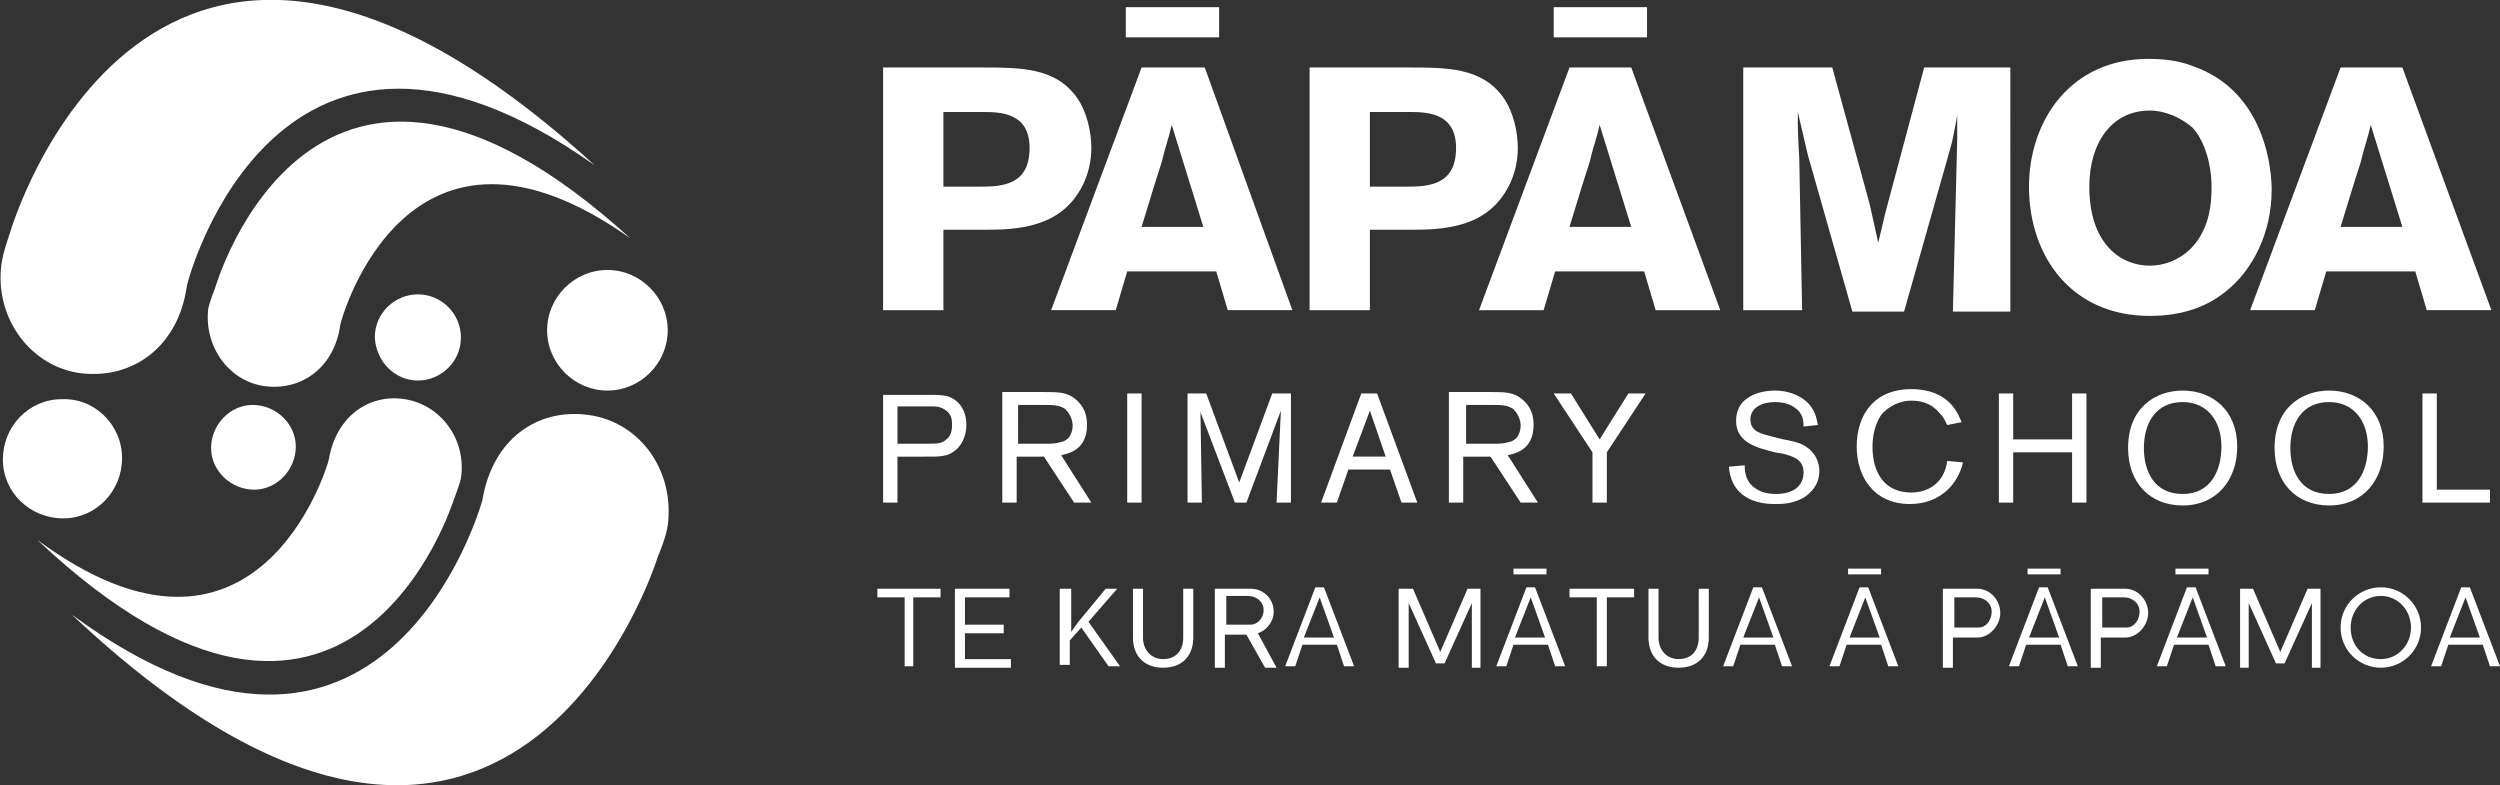 <?xml version="1.0" encoding="utf-8"?>
<!-- Generator: Adobe Illustrator 27.3.1, SVG Export Plug-In . SVG Version: 6.00 Build 0)  -->
<svg version="1.1" id="Layer_1" xmlns="http://www.w3.org/2000/svg" xmlns:xlink="http://www.w3.org/1999/xlink" x="0px" y="0px"
	 width="174.1px" height="54.7px" viewBox="0 0 174.1 54.7" style="enable-background:new 0 0 174.1 54.7;" xml:space="preserve">
<rect x="0" y="0" width="174.1" height="54.7" fill="#333333" stroke="none"/>
<style type="text/css">
	.st0{fill:#FFFFFF;}
</style>
<g>
	<g>
		<path class="st0" d="M5,42.8c30.7,28.9,40.8-4,40.8-4s0.6-1.4,0.7-2.2c0.5-3.8-1.9-7.2-5.5-7.7c-3.6-0.5-6.7,1.7-7.4,5.9
			C33.4,35.6,26.6,58.7,5,42.8"/>
		<path class="st0" d="M42.3,27.2c2.3,0,4.2-1.9,4.2-4.2s-1.9-4.2-4.2-4.2c-2.3,0-4.2,1.9-4.2,4.2S40,27.2,42.3,27.2"/>
		<path class="st0" d="M41.4,11.5C10.3-16.9,0.7,16.2,0.7,16.2s-0.5,1.4-0.6,2.2c-0.5,3.8,2.1,7.2,5.6,7.6c3.6,0.4,6.7-1.9,7.3-6
			C13.1,19.2,19.5-4,41.4,11.5"/>
		<path class="st0" d="M4.3,27.8c-2.3,0-4.1,1.9-4.1,4.2c0,2.3,1.9,4.1,4.2,4.1c2.3,0,4.1-1.9,4.1-4.2C8.5,29.6,6.6,27.7,4.3,27.8"
			/>
		<path class="st0" d="M2.6,37.6c21.8,20.5,29-2.8,29-2.8s0.4-1,0.5-1.5c0.4-2.7-1.4-5.1-3.9-5.5c-2.5-0.4-4.8,1.2-5.3,4.2
			C22.8,32.5,17.9,48.9,2.6,37.6"/>
		<path class="st0" d="M29.1,26.5c1.6,0,3-1.3,3-3c0-1.6-1.3-3-3-3c-1.6,0-3,1.3-3,3C26.2,25.2,27.5,26.5,29.1,26.5"/>
		<path class="st0" d="M43.9,16.6C21.8-3.5,15,20,15,20s-0.4,1-0.5,1.5c-0.3,2.7,1.5,5.1,4,5.4c2.5,0.3,4.8-1.3,5.2-4.3
			C23.8,22.1,28.4,5.6,43.9,16.6"/>
		<path class="st0" d="M17.6,28.2c-1.6,0-2.9,1.4-2.9,3c0,1.6,1.4,2.9,3,2.9c1.6,0,2.9-1.4,2.9-3S19.2,28.2,17.6,28.2"/>
	</g>
	<g>
		<path class="st0" d="M169.7,27.4h-1V35h4.7v-0.9h-3.7V27.4z M164.9,31.1c0,1.6-0.7,3.3-2.7,3.3c-2,0-2.7-1.6-2.7-3.2
			c0-1.7,0.8-3.2,2.7-3.2C163.9,28,164.9,29.3,164.9,31.1 M166,31.1c0-2.5-1.7-3.9-3.8-3.9c-1.9,0-3.8,1.2-3.8,4c0,2.4,1.5,4,3.8,4
			C164.6,35.2,166,33.4,166,31.1 M154.7,31.1c0,1.6-0.7,3.3-2.7,3.3c-2,0-2.7-1.6-2.7-3.2c0-1.7,0.8-3.2,2.7-3.2
			C153.7,28,154.7,29.3,154.7,31.1 M155.8,31.1c0-2.5-1.7-3.9-3.8-3.9c-1.9,0-3.8,1.2-3.8,4c0,2.4,1.5,4,3.8,4
			C154.4,35.2,155.8,33.4,155.8,31.1 M144.3,35h1v-7.6h-1v3.2h-4.1v-3.2h-1V35h1v-3.5h4.1V35z M135.6,32.1c-0.2,1.6-1.4,2.2-2.5,2.2
			c-1.8,0-2.7-1.3-2.7-3.2c0-0.8,0.2-1.6,0.6-2.2c0.5-0.6,1.3-1,2.1-1c1,0,1.6,0.4,2,0.9c0.3,0.3,0.4,0.6,0.5,0.8l1-0.2
			c-0.2-0.5-0.8-2.3-3.5-2.3c-2.6,0-3.8,1.8-3.8,4c0,2.1,1.2,4,3.7,4c2.2,0,3.4-1.5,3.7-2.9L135.6,32.1z M124.2,31.6
			c0.7,0.2,1.4,0.4,1.4,1.3c0,1-0.8,1.5-1.9,1.5c-0.6,0-1.1-0.1-1.6-0.5c-0.6-0.5-0.6-1.2-0.6-1.5l-1.1,0.1c0.2,2.5,2.5,2.6,3.2,2.6
			c0.5,0,1.3,0,2.1-0.5c0.7-0.5,1-1.1,1-1.8c0-0.5-0.2-1.4-1.3-1.9c-0.3-0.1-0.6-0.2-1.2-0.3l-0.8-0.2c-0.7-0.2-1.5-0.3-1.5-1.2
			c0-0.8,0.8-1.2,1.7-1.2c0.5,0,1,0.1,1.4,0.4c0.6,0.4,0.6,1,0.6,1.3l1-0.1c-0.1-0.5-0.2-1.2-1-1.8c-0.7-0.5-1.5-0.6-2-0.6
			c-0.5,0-1.4,0.1-2,0.6c-0.3,0.2-0.7,0.7-0.7,1.5c0,1.6,1.6,1.9,2.7,2.2L124.2,31.6z M114.6,27.4h-1.2l-2,3.2l-2-3.2h-1.2l2.7,4.1
			V35h1v-3.5L114.6,27.4z M101.9,28.2h2c0.6,0,1.1,0,1.5,0.3c0.4,0.4,0.5,0.9,0.5,1.1c0,0.5-0.2,1.1-0.9,1.2
			c-0.3,0.1-0.6,0.1-0.9,0.1h-2V28.2z M103.8,31.8l2.1,3.2h1.2l-2.1-3.3c0.4-0.1,1.8-0.3,1.8-2.1c0-0.7-0.2-1.3-0.8-1.8
			c-0.6-0.5-1.2-0.5-2.3-0.5h-2.8V35h1v-3.2H103.8z M94.2,31.8l1.2-3.2l1.1,3.2H94.2z M97.6,35h1.1l-2.8-7.6h-1.1L92,35h1.1l0.8-2.3
			h2.9L97.6,35z M88.6,27.4l-2.3,6.2l-2.3-6.2h-1.3V35h1l-0.1-6.3l2.4,6.3h0.8l2.4-6.4L88.9,35h1v-7.6H88.6z M78.5,35h1v-7.6h-1V35z
			 M70.7,28.2h2c0.6,0,1.1,0,1.5,0.3c0.4,0.4,0.5,0.9,0.5,1.1c0,0.5-0.2,1.1-0.9,1.2c-0.3,0.1-0.6,0.1-0.9,0.1h-2V28.2z M72.7,31.8
			l2.1,3.2h1.2l-2.1-3.3c0.4-0.1,1.8-0.3,1.8-2.1c0-0.7-0.2-1.3-0.8-1.8c-0.6-0.5-1.2-0.5-2.3-0.5h-2.8V35h1v-3.2H72.7z M62.5,28.3
			h2.3c0.4,0,0.7,0,1.1,0.3c0.4,0.3,0.4,0.7,0.4,1c0,0.4-0.1,0.8-0.4,1c-0.3,0.3-0.7,0.3-1.3,0.3h-2.1V28.3z M64.7,31.8
			c0.5,0,0.8,0,1.2-0.1c1-0.3,1.4-1.3,1.4-2.1c0-0.9-0.4-1.7-1.3-2c-0.4-0.1-0.8-0.1-1.2-0.1h-3.3V35h1v-3.2H64.7z"/>
		<path class="st0" d="M167.3,15.8H163c0.4-1.3,1-3.3,1.4-4.5c0.2-0.9,0.5-1.7,0.7-2.6L167.3,15.8z M163,4.7l-6.3,16.9h4.5l0.8-2.7
			h6.2l0.8,2.7h4.5l-6.2-16.9H163z M154,13.5c-0.1,3.5-2.3,5-4.3,5c-2,0-4.2-1.5-4.2-5.5c0-3.1,1.6-5.3,4.2-5.3c1.1,0,2.2,0.5,3,1.2
			C153.6,9.9,154.1,11.7,154,13.5 M155,20.3c1.9-1.5,3.2-4.1,3.2-7.1c0-1.1-0.3-6.8-5.5-8.6c-1-0.4-2.1-0.5-3.1-0.5
			c-5.4,0-8.3,4.3-8.3,8.9c0,4.9,3,9,8.4,9C151.5,22,153.4,21.6,155,20.3 M134,4.7l-2.7,10.1c-0.2,0.8-0.2,0.9-0.5,2.1l-0.6-2.7
			l-2.6-9.5h-6.2v16.9h4.1l-0.2-10.6c-0.1-1.6-0.1-1.9-0.1-3.2l0.7,3l3.1,10.9h3.6l3.2-11.3c0.2-0.7,0.2-0.8,0.4-1.8l0.1-0.6l0,1.7
			l-0.3,12h4V4.7H134z M113.6,15.8h-4.3c0.4-1.3,1-3.3,1.4-4.5c0.2-0.9,0.5-1.7,0.7-2.6L113.6,15.8z M109.3,4.7L103,21.6h4.5
			l0.8-2.7h6.2l0.8,2.7h4.5l-6.2-16.9H109.3z M98.1,7.8c1.2,0,3.3,0,3.3,2.5c0,2.6-1.9,2.7-3.5,2.7h-2.5V7.8H98.1z M91.2,21.6h4.2
			V16h2.8c2.3,0,5.4-0.1,6.9-3.1c0.4-0.8,0.6-1.7,0.6-2.6c0-1.1-0.3-2.5-1-3.5c-1.5-2.1-3.9-2.1-6.7-2.1h-6.8V21.6z M83.8,15.8h-4.3
			c0.4-1.3,1-3.3,1.4-4.5c0.2-0.9,0.5-1.7,0.7-2.6L83.8,15.8z M79.5,4.7l-6.3,16.9h4.5l0.8-2.7h6.2l0.8,2.7h4.5L83.9,4.7H79.5z
			 M68.4,7.8c1.2,0,3.3,0,3.3,2.5c0,2.6-1.9,2.7-3.5,2.7h-2.5V7.8H68.4z M61.5,21.6h4.2V16h2.8c2.3,0,5.4-0.1,6.9-3.1
			c0.4-0.8,0.6-1.7,0.6-2.6c0-1.1-0.3-2.5-1-3.5c-1.5-2.1-3.9-2.1-6.7-2.1h-6.8V21.6z"/>
		<rect x="78.4" y="0.5" class="st0" width="6.5" height="2.1"/>
		<rect x="108.2" y="0.5" class="st0" width="6.5" height="2.1"/>
		<g>
			<path class="st0" d="M65.5,41v0.6h-1.9v4.8H63v-4.8h-1.9V41H65.5z"/>
			<path class="st0" d="M70.3,41v0.6h-3.1v1.9h2.7v0.6h-2.7v1.8h3.2v0.6h-3.9V41H70.3z"/>
			<path class="st0" d="M73.9,41h0.7v2.2l0,0.8l0.5-0.7L77,41h0.8l-2,2.3l2.2,3.1h-0.8l-1.9-2.7l-0.8,0.9v1.7h-0.7V41z"/>
			<path class="st0" d="M83.1,41v3.4c0,1.3-0.8,2.1-2.1,2.1s-2.1-0.8-2.1-2.1V41h0.7v3.4c0,0.9,0.6,1.5,1.4,1.5
				c0.9,0,1.4-0.6,1.4-1.5V41H83.1z"/>
			<path class="st0" d="M87.1,41c0.9,0,1.6,0.7,1.6,1.6c0,0.7-0.5,1.3-1.1,1.5l1.3,2.4h-0.8l-1.3-2.3h-1.5v2.3h-0.7V41H87.1z
				 M85.4,43.5h1.7c0.5,0,0.9-0.5,0.9-1c0-0.6-0.5-1-1.1-1h-1.5V43.5z"/>
			<path class="st0" d="M92.2,40.9l2.1,5.5h-0.7l-0.5-1.5h-2.4l-0.5,1.5h-0.7l2.1-5.5H92.2z M90.8,44.4h2.1l-1-2.8L90.8,44.4z"/>
			<path class="st0" d="M98.4,41l1.9,4.4h0l1.9-4.4h0.9v5.5h-0.6v-4.5h0l-1.9,4.2H100l-1.9-4.2h0v4.5h-0.7V41H98.4z"/>
			<path class="st0" d="M106.9,40.9l2.1,5.5h-0.7l-0.5-1.5h-2.4l-0.5,1.5h-0.7l2.1-5.5H106.9z M105.5,44.4h2.1l-1-2.8L105.5,44.4z"
				/>
			<path class="st0" d="M113.8,41v0.6h-1.9v4.8h-0.7v-4.8h-1.9V41H113.8z"/>
			<path class="st0" d="M119,41v3.4c0,1.3-0.8,2.1-2.1,2.1s-2.1-0.8-2.1-2.1V41h0.7v3.4c0,0.9,0.6,1.5,1.4,1.5
				c0.9,0,1.4-0.6,1.4-1.5V41H119z"/>
			<path class="st0" d="M122.7,40.9l2.1,5.5h-0.7l-0.5-1.5h-2.4l-0.5,1.5H120l2.1-5.5H122.7z M121.4,44.4h2.1l-1-2.8L121.4,44.4z"/>
			<path class="st0" d="M130.1,40.9l2.1,5.5h-0.7l-0.5-1.5h-2.4l-0.5,1.5h-0.7l2.1-5.5H130.1z M128.8,44.4h2.1l-1-2.8L128.8,44.4z"
				/>
			<path class="st0" d="M137.7,41c0.9,0,1.6,0.8,1.6,1.7c0,0.8-0.7,1.7-1.6,1.7h-1.7v2.1h-0.7V41H137.7z M136.1,43.7h1.7
				c0.5,0,0.9-0.5,0.9-1.1c0-0.6-0.5-1-1.1-1h-1.5V43.7z"/>
			<path class="st0" d="M142.6,40.9l2.1,5.5H144l-0.5-1.5h-2.4l-0.5,1.5h-0.7l2.1-5.5H142.6z M141.3,44.4h2.1l-1-2.8L141.3,44.4z"/>
			<path class="st0" d="M148,41c0.9,0,1.6,0.8,1.6,1.7c0,0.8-0.7,1.7-1.6,1.7h-1.7v2.1h-0.7V41H148z M146.4,43.7h1.7
				c0.5,0,0.9-0.5,0.9-1.1c0-0.6-0.5-1-1.1-1h-1.5V43.7z"/>
			<path class="st0" d="M152.9,40.9l2.1,5.5h-0.7l-0.5-1.5h-2.4l-0.5,1.5h-0.7l2.1-5.5H152.9z M151.6,44.4h2.1l-1-2.8L151.6,44.4z"
				/>
			<path class="st0" d="M156.9,41l1.9,4.4h0l1.9-4.4h0.9v5.5H161v-4.5h0l-1.9,4.2h-0.6l-1.9-4.2h0v4.5H156V41H156.9z"/>
			<path class="st0" d="M165.8,40.9c1.6,0,2.8,1.3,2.8,2.8c0,1.6-1.3,2.8-2.8,2.8c-1.5,0-2.8-1.2-2.8-2.8
				C163,42.1,164.3,40.9,165.8,40.9z M165.8,45.9c1.2,0,2.1-1,2.1-2.2c0-1.2-0.9-2.2-2.1-2.2c-1.2,0-2.1,1-2.1,2.2
				C163.7,45,164.6,45.9,165.8,45.9z"/>
			<path class="st0" d="M172,40.9l2.1,5.5h-0.7l-0.5-1.5h-2.4l-0.5,1.5h-0.7l2.1-5.5H172z M170.6,44.4h2.1l-1-2.8L170.6,44.4z"/>
		</g>
	</g>
	<g>
		<path class="st0" d="M107.7,39.6V40h-2.3v-0.4H107.7z"/>
		<path class="st0" d="M131,39.6V40h-2.3v-0.4H131z"/>
		<path class="st0" d="M143.5,39.6V40h-2.3v-0.4H143.5z"/>
		<path class="st0" d="M153.8,39.6V40h-2.3v-0.4H153.8z"/>
	</g>
</g>
<g>
</g>
<g>
</g>
<g>
</g>
<g>
</g>
<g>
</g>
<g>
</g>
<g>
</g>
<g>
</g>
<g>
</g>
<g>
</g>
<g>
</g>
<g>
</g>
<g>
</g>
<g>
</g>
<g>
</g>
</svg>
